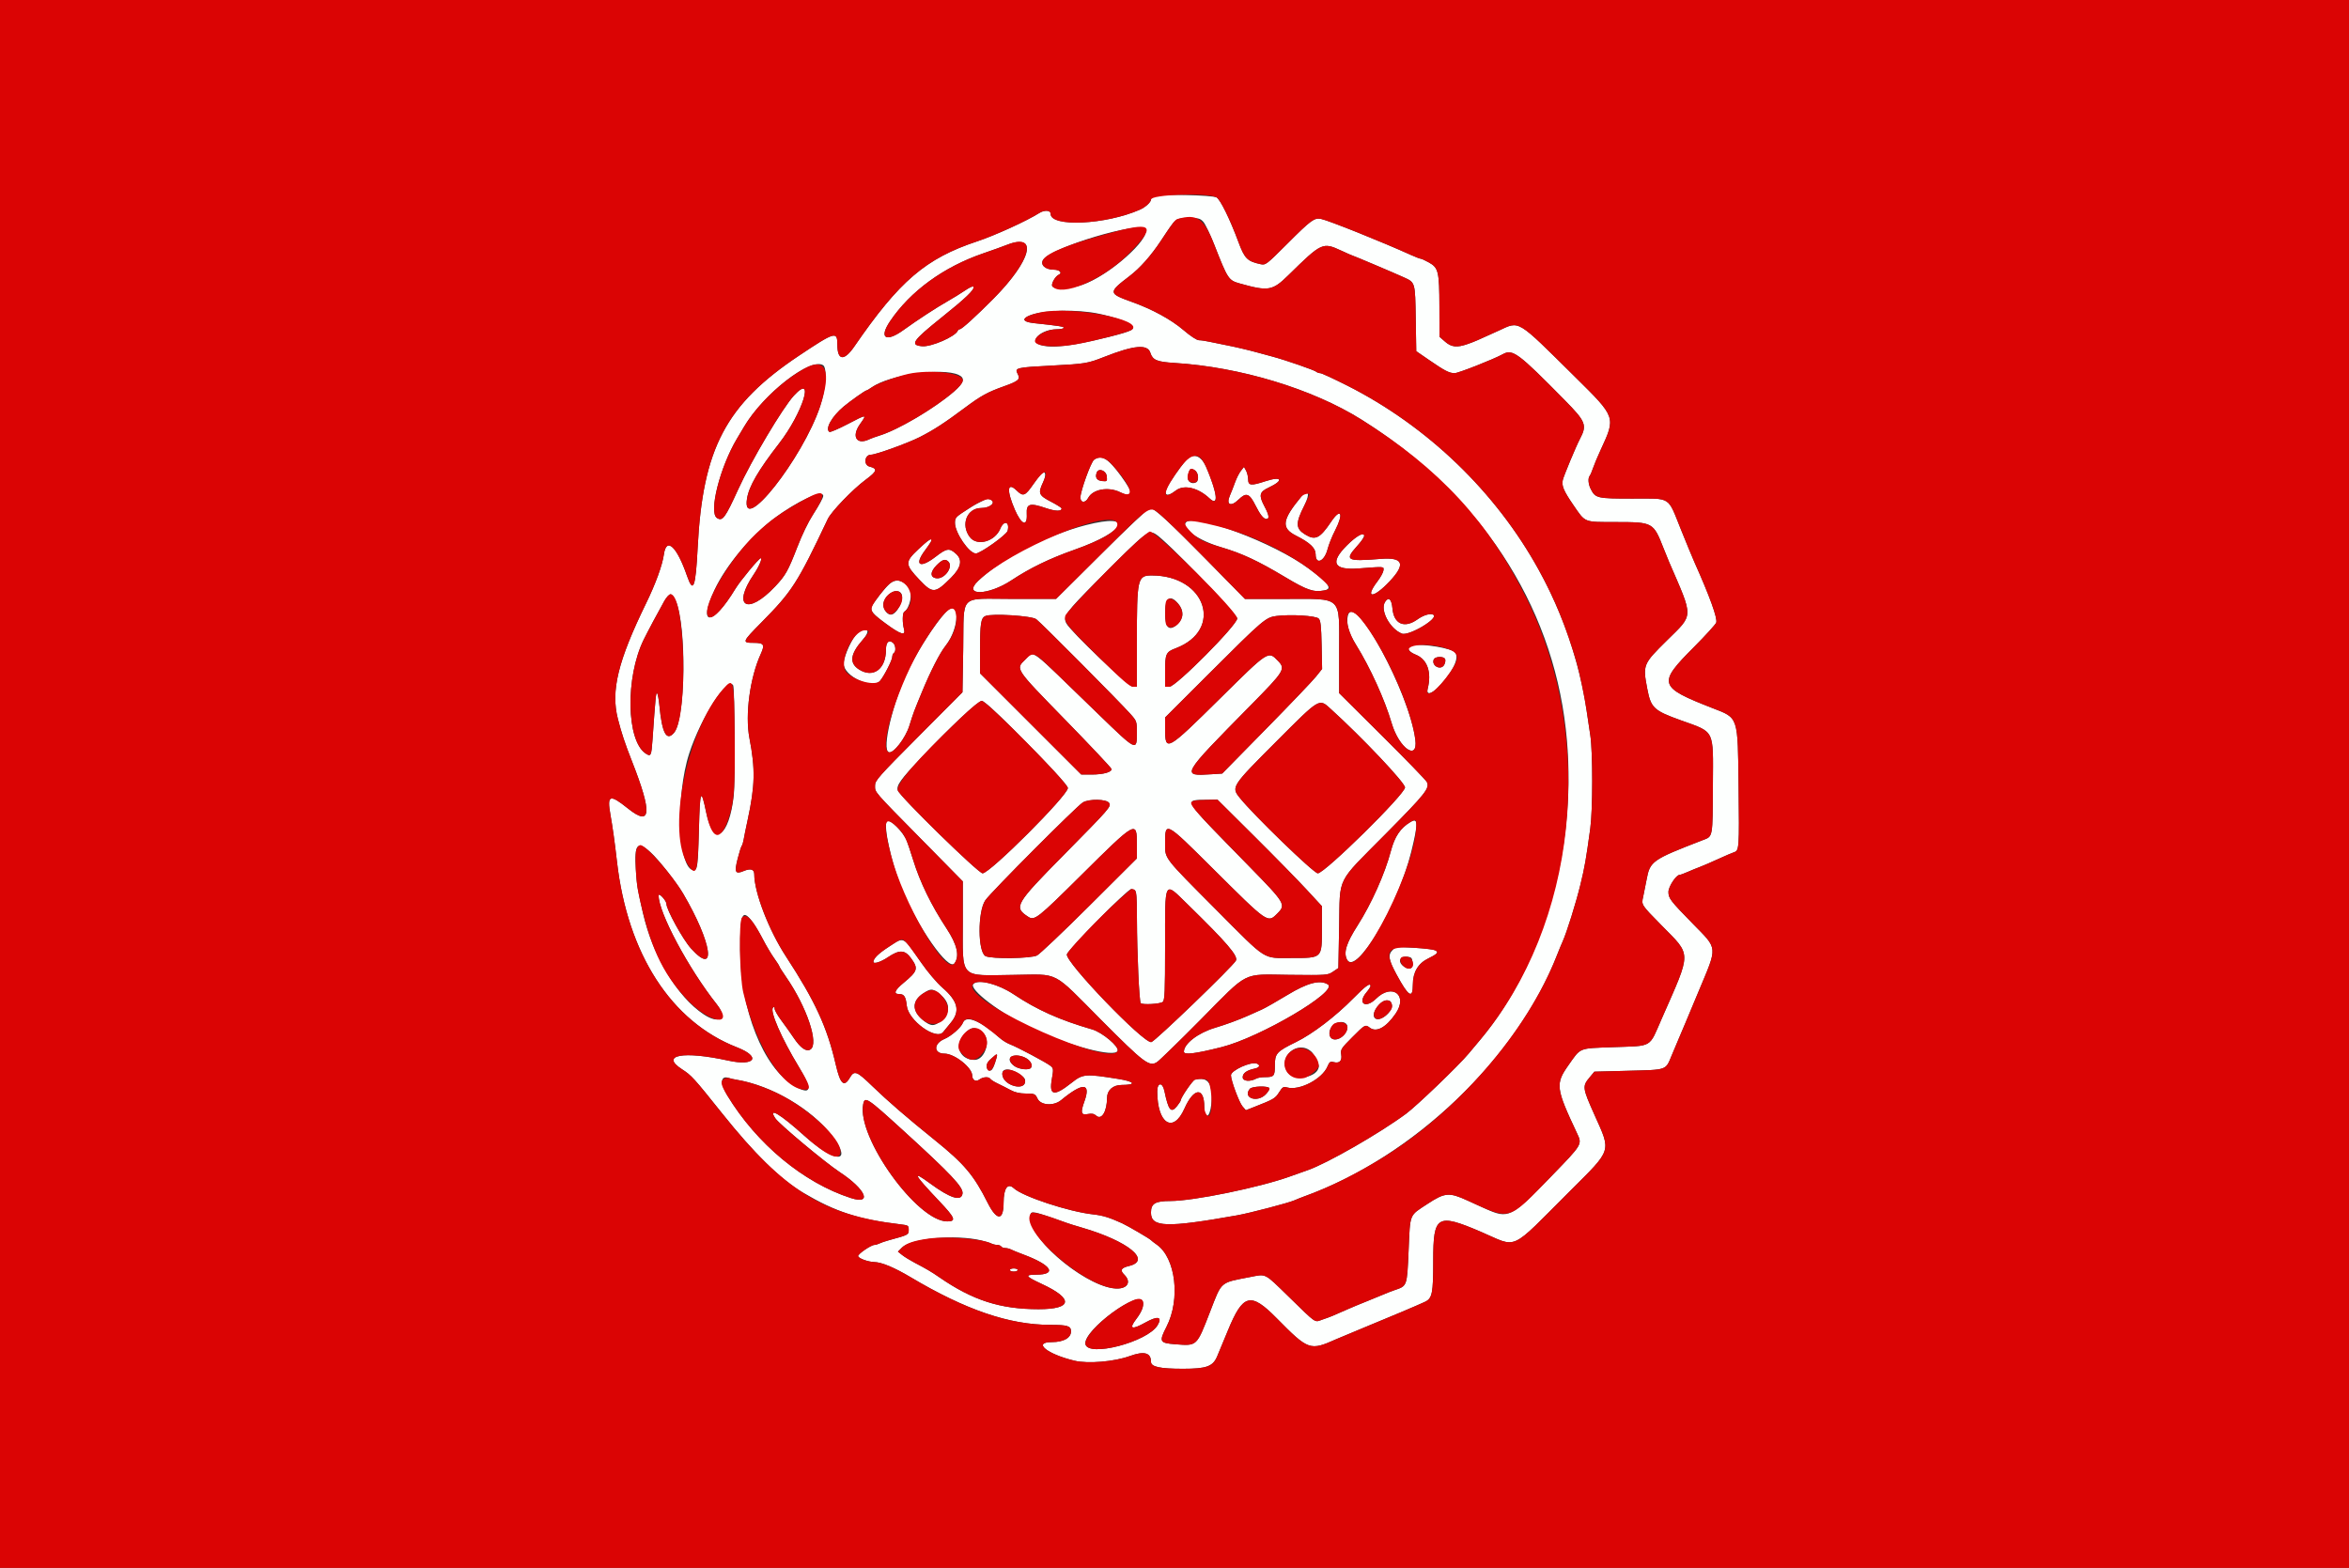 <svg id="svg" version="1.1" xmlns="http://www.w3.org/2000/svg" xmlns:xlink="http://www.w3.org/1999/xlink" width="400" height="267" viewBox="0, 0, 400,267"><rect x="0" y="0" width="400" height="267" fill="#333333" stroke="none"/><g id="svgg"><path id="path0" d="M196.595 33.366 C 196.265 33.510,195.995 33.791,195.995 33.990 C 195.995 34.426,195.047 35.293,194.126 35.700 C 188.295 38.273,178.905 38.718,178.905 36.420 C 178.905 35.792,177.856 35.719,176.962 36.287 C 174.858 37.622,169.416 40.104,166.408 41.100 C 157.643 44.004,153.165 47.835,145.478 59.012 C 143.732 61.549,142.590 61.420,142.590 58.686 C 142.590 56.360,142.186 56.477,136.056 60.570 C 123.593 68.892,119.661 76.356,118.799 93.324 C 118.455 100.084,118.051 101.148,116.991 98.081 C 115.253 93.055,113.477 91.400,113.051 94.411 C 112.787 96.281,111.643 99.419,109.998 102.792 C 105.228 112.568,103.992 117.647,105.216 122.430 C 105.844 124.880,106.418 126.608,107.611 129.640 C 111.102 138.508,110.899 140.871,106.920 137.680 C 103.818 135.193,103.344 135.365,103.950 138.758 C 104.325 140.857,104.681 143.416,105.060 146.729 C 106.859 162.471,114.314 174.011,125.501 178.367 C 129.653 179.985,128.586 181.630,124.032 180.631 C 116.332 178.942,112.371 179.670,116.112 182.087 C 117.765 183.156,118.125 183.552,123.036 189.699 C 128.442 196.468,132.973 200.904,136.728 203.104 C 142.421 206.441,146.152 207.659,153.271 208.504 C 154.676 208.671,154.740 208.712,154.740 209.457 C 154.740 210.287,154.673 210.323,151.402 211.209 C 150.741 211.388,149.992 211.642,149.737 211.775 C 149.482 211.908,149.115 212.016,148.921 212.016 C 148.332 212.016,146.014 213.611,146.124 213.940 C 146.257 214.337,147.831 214.907,148.869 214.933 C 150.142 214.965,152.279 215.857,155.084 217.526 C 164.437 223.092,171.889 225.634,178.857 225.634 C 181.778 225.634,182.377 225.822,182.377 226.740 C 182.377 227.857,181.103 228.569,179.105 228.570 C 175.792 228.573,178.301 230.624,182.981 231.739 C 185.263 232.283,189.747 231.905,192.390 230.945 C 194.836 230.057,195.995 230.369,195.995 231.917 C 195.995 232.781,197.508 233.111,201.463 233.111 C 205.447 233.111,206.524 232.722,207.255 231.023 C 207.488 230.482,208.310 228.501,209.081 226.621 C 211.659 220.339,212.953 220.001,217.361 224.460 C 222.857 230.020,223.032 230.081,227.637 228.033 C 228.224 227.772,230.387 226.869,232.443 226.027 C 236.729 224.271,241.398 222.297,242.638 221.716 C 243.890 221.130,244.059 220.293,244.059 214.667 C 244.059 206.993,244.712 206.594,252.101 209.751 C 258.623 212.538,256.804 213.363,267.360 202.832 C 274.572 195.638,274.374 196.252,271.527 189.885 C 269.445 185.230,269.417 185.004,270.721 183.445 L 271.502 182.510 277.207 182.360 C 283.981 182.183,283.599 182.316,284.664 179.750 C 285.131 178.625,285.721 177.223,285.975 176.636 C 286.229 176.048,286.687 174.967,286.994 174.232 C 287.301 173.498,288.330 171.035,289.281 168.758 C 292.513 161.025,292.575 161.726,288.271 157.325 C 284.414 153.382,284.112 152.986,284.112 151.888 C 284.112 151.005,285.425 148.999,286.004 148.999 C 286.141 148.999,286.764 148.773,287.386 148.496 C 288.009 148.220,288.939 147.839,289.453 147.651 C 289.967 147.462,291.361 146.860,292.552 146.314 C 293.743 145.767,294.975 145.239,295.289 145.139 C 296.153 144.865,296.184 144.431,296.059 134.135 C 295.911 121.821,296.081 122.337,291.589 120.583 C 282.418 117.003,282.243 116.430,288.418 110.238 C 290.432 108.218,292.157 106.320,292.252 106.021 C 292.486 105.284,291.141 101.562,288.531 95.728 C 288.203 94.993,287.173 92.499,286.242 90.185 C 283.925 84.427,284.683 84.913,278.020 84.913 C 271.965 84.913,271.691 84.852,270.893 83.308 C 270.457 82.465,270.372 81.427,270.707 81.028 C 270.823 80.889,271.080 80.294,271.277 79.706 C 271.474 79.119,272.052 77.737,272.562 76.636 C 275.169 71.002,275.205 71.105,268.240 64.219 C 258.104 54.198,258.845 54.647,255.197 56.314 C 251.515 57.997,251.052 58.196,249.915 58.592 C 248.081 59.231,247.151 59.132,246.071 58.183 L 245.127 57.355 245.112 52.242 C 245.094 46.222,244.947 45.605,243.317 44.696 C 242.689 44.345,242.062 44.059,241.923 44.059 C 241.785 44.059,241.037 43.772,240.262 43.420 C 235.344 41.194,226.224 37.537,224.967 37.287 C 223.803 37.056,223.271 37.447,219.199 41.520 C 215.633 45.088,215.517 45.176,214.646 44.988 C 212.397 44.502,211.932 44.034,210.879 41.191 C 209.457 37.349,207.790 33.955,207.160 33.619 C 206.442 33.234,197.394 33.018,196.595 33.366 M204.898 37.764 C 205.228 38.120,206.077 39.892,206.785 41.702 C 209.060 47.520,209.206 47.742,211.081 48.269 C 215.999 49.650,216.676 49.536,219.389 46.872 C 225.083 41.282,225.224 41.217,228.415 42.694 C 229.403 43.151,230.254 43.525,230.306 43.525 C 230.427 43.525,237.412 46.485,239.027 47.221 C 241.007 48.123,240.977 48.022,241.078 54.245 L 241.168 59.810 243.326 61.297 C 246.049 63.172,246.787 63.551,247.713 63.551 C 248.336 63.551,254.362 61.178,255.871 60.338 C 257.581 59.386,258.465 60.039,266.472 68.174 C 270.048 71.808,270.279 72.397,269.041 74.742 C 268.390 75.975,266.288 81.021,266.119 81.757 C 265.896 82.725,266.271 83.615,267.899 85.981 C 270.022 89.068,269.600 88.899,275.221 88.910 C 281.506 88.921,281.539 88.939,283.311 93.458 C 283.628 94.266,284.043 95.287,284.233 95.728 C 288.419 105.409,288.444 104.537,283.845 109.079 C 279.771 113.102,279.724 113.218,280.514 117.346 C 281.128 120.558,281.625 121.022,286.200 122.665 C 292.078 124.775,291.732 124.085,291.682 133.590 C 291.633 142.834,291.713 142.401,289.920 143.093 C 281.329 146.410,280.968 146.664,280.390 149.800 C 280.214 150.754,279.955 152.051,279.815 152.682 C 279.493 154.127,279.421 154.013,282.916 157.573 C 288.095 162.847,288.090 161.821,282.991 173.431 C 280.735 178.567,281.561 178.082,274.650 178.338 C 268.734 178.557,269.242 178.350,267.078 181.417 C 264.835 184.598,264.927 185.325,268.550 193.016 C 269.439 194.905,269.460 194.869,264.222 200.267 C 257.294 207.407,256.870 207.618,253.004 205.871 C 252.417 205.605,250.990 204.957,249.833 204.430 C 246.767 203.032,246.019 203.099,243.087 205.028 C 239.919 207.111,240.148 206.550,239.866 212.912 C 239.591 219.136,239.647 218.978,237.419 219.739 C 236.885 219.922,236.088 220.232,235.648 220.428 C 235.207 220.624,233.924 221.150,232.796 221.597 C 231.669 222.044,230.167 222.668,229.458 222.985 C 227.007 224.080,226.563 224.262,225.272 224.700 C 223.752 225.216,224.393 225.646,219.322 220.712 C 215.233 216.734,215.660 216.947,212.863 217.489 C 207.695 218.491,208.094 218.146,206.069 223.364 C 203.752 229.337,203.874 229.222,200.144 228.935 C 197.444 228.727,197.331 228.504,198.641 225.949 C 201.045 221.260,200.207 214.221,196.976 211.966 C 196.510 211.640,196.068 211.298,195.995 211.205 C 195.809 210.970,192.031 208.761,191.055 208.317 C 188.912 207.343,187.773 206.996,186.115 206.813 C 181.994 206.359,174.170 203.779,172.644 202.370 C 171.591 201.399,170.904 202.363,170.898 204.822 C 170.891 207.943,169.745 207.950,168.184 204.841 C 165.811 200.115,164.194 198.204,159.100 194.100 C 154.513 190.405,151.130 187.483,148.567 185.001 C 145.854 182.373,145.483 182.236,144.691 183.578 C 143.717 185.229,143.083 184.622,142.318 181.308 C 140.845 174.922,138.808 170.500,133.834 162.884 C 130.913 158.413,128.438 151.989,128.438 148.882 C 128.438 148.040,127.810 147.851,126.640 148.340 C 125.201 148.941,125.020 148.574,125.609 146.257 C 125.879 145.195,126.190 144.206,126.301 144.059 C 126.411 143.912,126.561 143.431,126.633 142.991 C 126.705 142.550,127.010 141.048,127.312 139.653 C 128.575 133.809,128.636 130.992,127.616 125.688 C 126.855 121.729,127.705 115.408,129.541 111.383 C 130.278 109.766,130.094 109.479,128.313 109.479 C 126.316 109.479,126.374 109.327,129.630 106.032 C 134.912 100.686,135.761 99.364,140.954 88.401 C 141.564 87.111,145.207 83.332,147.421 81.691 C 149.363 80.251,149.491 79.821,148.083 79.468 C 146.998 79.196,147.210 77.437,148.327 77.437 C 149.139 77.437,154.606 75.461,156.609 74.444 C 158.998 73.231,160.821 72.046,164.352 69.412 C 167.057 67.394,168.183 66.777,170.963 65.788 C 173.447 64.905,173.787 64.599,173.299 63.687 C 172.739 62.641,173.006 62.576,179.172 62.257 C 184.766 61.968,185.228 61.892,187.984 60.805 C 193.112 58.782,195.411 58.571,195.891 60.080 C 196.288 61.327,196.995 61.624,200.007 61.811 C 211.178 62.502,223.488 66.231,231.811 71.446 C 251.884 84.021,264.204 102.674,266.635 124.166 C 268.808 143.386,263.208 163.754,252.097 177.036 C 251.422 177.844,250.517 178.925,250.087 179.439 C 248.376 181.485,241.249 188.333,239.440 189.671 C 234.884 193.038,226.000 198.135,222.673 199.291 C 222.025 199.515,220.654 200.002,219.626 200.373 C 214.452 202.236,203.212 204.539,199.292 204.539 C 196.706 204.539,195.995 204.967,195.995 206.519 C 195.995 209.035,198.624 209.116,210.681 206.976 C 212.792 206.601,219.385 204.877,220.382 204.439 C 220.848 204.235,221.649 203.916,222.163 203.730 C 240.721 197.011,258.281 180.218,265.156 162.617 C 265.471 161.809,265.893 160.788,266.094 160.347 C 266.783 158.835,268.358 153.797,269.121 150.665 C 269.853 147.656,270.067 146.441,270.797 141.121 C 271.236 137.921,271.243 128.120,270.807 125.234 C 270.619 123.985,270.340 122.123,270.188 121.095 C 268.955 112.776,266.181 104.605,262.030 97.063 C 254.728 83.794,243.102 72.594,229.461 65.690 C 227.137 64.514,225.049 63.551,224.821 63.551 C 224.593 63.551,224.292 63.446,224.152 63.316 C 223.849 63.035,218.948 61.337,216.689 60.731 C 215.808 60.494,214.726 60.201,214.286 60.078 C 212.640 59.621,210.230 59.054,208.678 58.760 C 207.797 58.593,206.564 58.341,205.937 58.200 C 205.311 58.059,204.518 57.944,204.176 57.944 C 203.796 57.944,202.760 57.267,201.519 56.208 C 199.407 54.406,196.232 52.674,192.751 51.424 C 188.693 49.967,188.679 49.817,192.334 47.026 C 194.138 45.649,195.969 43.586,197.692 40.988 C 200.400 36.904,200.028 37.195,202.616 37.147 C 204.075 37.120,204.377 37.202,204.898 37.764 M195.021 39.035 C 196.015 40.623,188.775 47.007,184.265 48.519 C 182.252 49.194,179.662 49.322,179.204 48.769 C 178.918 48.426,179.679 47.044,180.302 46.773 C 180.975 46.482,180.410 45.928,179.439 45.928 C 177.986 45.928,177.092 45.092,177.632 44.239 C 178.963 42.137,194.122 37.600,195.021 39.035 M174.711 41.679 C 175.531 42.991,173.276 46.733,169.174 50.865 C 166.113 53.948,163.768 56.075,163.428 56.075 C 163.300 56.075,163.155 56.179,163.106 56.307 C 162.725 57.302,158.570 59.116,157.012 58.967 C 154.889 58.765,155.381 58.042,160.347 54.063 C 164.423 50.797,165.938 49.348,165.777 48.868 C 165.713 48.675,165.171 48.900,164.346 49.462 C 163.615 49.960,162.296 50.774,161.415 51.272 C 159.530 52.336,156.223 54.493,153.862 56.198 C 150.835 58.383,149.619 57.590,151.567 54.703 C 155.015 49.590,160.685 45.460,167.423 43.152 C 168.965 42.624,170.828 41.954,171.562 41.663 C 173.090 41.057,174.326 41.063,174.711 41.679 M185.714 53.185 C 188.105 53.498,191.812 54.637,192.590 55.297 C 193.481 56.053,192.906 56.367,188.724 57.408 C 182.366 58.990,178.955 59.374,177.076 58.719 C 175.166 58.053,177.335 56.075,179.975 56.075 C 180.544 56.075,181.074 55.972,181.151 55.846 C 181.282 55.634,180.327 55.481,176.122 55.039 C 174.409 54.859,173.975 54.439,174.950 53.902 C 176.672 52.956,181.512 52.633,185.714 53.185 M140.167 62.198 C 140.885 62.653,140.621 66.311,139.662 69.182 C 136.674 78.124,126.170 91.387,127.206 84.908 C 127.541 82.813,129.126 80.089,132.676 75.508 C 136.697 70.319,138.838 63.413,135.204 67.356 C 133.281 69.443,127.953 78.403,125.717 83.311 C 123.476 88.229,123.043 88.816,122.096 88.223 C 120.636 87.309,122.587 79.565,125.507 74.683 C 126.017 73.829,126.555 72.927,126.702 72.680 C 130.054 67.028,138.011 60.834,140.167 62.198 M163.224 63.840 C 164.395 64.373,164.175 65.197,162.466 66.674 C 159.120 69.565,152.854 73.257,149.666 74.215 C 149.079 74.392,148.349 74.657,148.044 74.805 C 145.874 75.857,144.937 74.356,146.441 72.240 C 147.678 70.500,147.651 70.500,144.345 72.226 C 142.778 73.044,141.381 73.643,141.242 73.557 C 140.449 73.067,141.659 70.907,143.658 69.243 C 144.836 68.262,147.346 66.489,147.556 66.489 C 147.643 66.489,148.059 66.243,148.481 65.943 C 151.436 63.838,160.411 62.558,163.224 63.840 M202.342 78.037 C 201.818 78.443,200.438 80.281,199.233 82.177 C 197.938 84.213,198.449 84.904,200.236 83.533 C 201.605 82.483,204.015 83.046,205.954 84.869 C 207.556 86.376,207.311 83.997,205.407 79.573 C 204.634 77.776,203.447 77.181,202.342 78.037 M186.299 78.304 C 185.772 78.693,183.985 83.634,183.981 84.713 C 183.978 85.664,184.814 85.714,185.307 84.792 C 186.097 83.316,188.717 82.843,190.723 83.814 C 193.146 84.987,193.189 84.228,190.880 81.050 C 188.708 78.061,187.560 77.373,186.299 78.304 M211.301 80.192 C 211.008 80.564,210.561 81.448,210.308 82.157 C 210.055 82.865,209.668 83.854,209.448 84.354 C 208.735 85.974,209.575 86.388,210.917 85.077 C 212.207 83.817,212.753 84.004,213.782 86.058 C 214.598 87.686,215.163 88.385,215.662 88.385 C 216.200 88.385,216.099 87.704,215.354 86.305 C 214.315 84.354,214.432 83.788,216.030 83.040 C 218.685 81.796,218.293 81.034,215.474 81.959 C 213.028 82.763,212.552 82.711,212.541 81.642 C 212.535 81.165,212.374 80.491,212.182 80.145 L 211.833 79.515 211.301 80.192 M203.489 80.116 C 204.050 80.417,204.214 81.815,203.723 82.119 C 202.958 82.592,202.093 81.979,202.282 81.098 C 202.576 79.727,202.650 79.667,203.489 80.116 M188.470 81.126 C 188.552 81.983,188.525 82.010,187.671 81.927 C 186.766 81.840,186.436 81.314,186.758 80.474 C 187.077 79.643,188.375 80.138,188.470 81.126 M177.420 80.585 C 177.267 80.689,176.626 81.517,175.995 82.424 C 174.551 84.504,174.242 84.623,173.119 83.534 C 171.525 81.989,171.381 83.481,172.805 86.782 C 173.938 89.406,174.964 89.786,174.843 87.537 C 174.748 85.772,175.337 85.592,178.115 86.538 C 179.741 87.091,180.775 87.112,180.774 86.590 C 180.773 86.476,179.962 85.961,178.971 85.447 C 176.882 84.364,176.737 84.022,177.591 82.198 C 178.173 80.955,178.086 80.133,177.420 80.585 M140.187 84.460 C 140.187 84.763,139.550 85.922,138.387 87.734 C 137.594 88.971,136.594 91.049,135.770 93.173 C 134.190 97.247,133.767 97.999,132.000 99.872 C 127.281 104.875,124.590 103.347,128.362 97.807 C 129.209 96.564,129.860 95.060,129.552 95.060 C 129.249 95.060,126.050 98.916,125.232 100.267 C 121.357 106.673,118.709 106.818,121.673 100.462 C 123.574 96.384,127.776 91.340,131.789 88.317 C 135.736 85.344,140.187 83.300,140.187 84.460 M221.592 84.579 C 218.296 88.566,218.117 89.919,220.710 91.232 C 223.080 92.432,224.032 93.339,224.032 94.396 C 224.032 96.274,225.534 95.627,226.070 93.518 C 226.267 92.744,226.850 91.294,227.366 90.297 C 228.840 87.449,228.333 86.388,226.676 88.852 C 224.756 91.706,223.971 92.090,222.242 91.021 C 220.603 90.008,220.582 89.112,222.125 86.056 C 223.137 84.052,222.800 83.119,221.592 84.579 M167.023 85.447 C 165.931 85.982,165.733 86.100,163.756 87.396 C 162.779 88.037,162.617 88.274,162.617 89.067 C 162.617 90.735,165.030 94.259,166.172 94.259 C 166.950 94.259,171.412 91.079,171.582 90.403 C 171.973 88.847,170.962 88.535,170.346 90.022 C 169.426 92.244,166.383 93.090,165.146 91.469 C 163.537 89.359,164.657 86.515,167.097 86.515 C 168.655 86.515,169.715 85.502,168.603 85.075 C 168.086 84.877,168.284 84.830,167.023 85.447 M187.626 94.253 L 179.840 101.990 172.471 101.996 C 163.125 102.004,164.184 100.941,164.022 110.474 L 163.895 117.891 156.447 125.378 C 149.543 132.319,148.999 132.933,149.007 133.789 C 149.018 134.991,148.650 134.563,156.850 142.890 L 163.952 150.103 163.952 156.888 C 163.952 166.915,163.219 166.144,172.645 166.031 C 180.523 165.937,179.018 165.161,187.492 173.681 C 194.834 181.064,195.707 181.723,197.021 180.884 C 197.411 180.635,200.734 177.399,204.406 173.693 C 212.805 165.215,211.380 165.938,219.515 166.025 C 225.980 166.094,226.093 166.086,226.992 165.480 L 227.904 164.866 228.037 157.800 C 228.202 149.094,227.431 150.632,235.940 142.037 C 242.816 135.092,243.504 134.221,242.957 133.160 C 242.791 132.839,239.366 129.307,235.346 125.310 L 228.037 118.043 228.037 110.940 C 228.037 101.299,228.766 102.003,218.781 102.003 L 211.993 102.003 205.663 95.556 C 199.123 88.896,196.532 86.515,195.823 86.515 C 195.597 86.515,191.908 89.997,187.626 94.253 M184.913 89.429 C 178.274 91.132,170.491 95.163,166.555 98.936 C 163.845 101.535,168.277 101.450,172.239 98.827 C 175.404 96.732,178.741 95.114,182.971 93.622 C 191.811 90.505,193.306 87.277,184.913 89.429 M201.924 88.986 C 201.107 89.971,204.105 92.057,207.998 93.212 C 211.536 94.262,214.214 95.515,218.863 98.297 C 222.571 100.515,223.680 100.893,225.484 100.555 C 226.944 100.281,226.351 99.435,222.883 96.850 C 216.986 92.454,203.306 87.321,201.924 88.986 M196.786 90.958 C 198.529 91.988,210.681 104.556,210.681 105.329 C 210.681 106.434,200.236 116.956,199.139 116.956 L 198.398 116.956 198.398 114.402 C 198.398 111.342,198.535 111.038,200.188 110.411 C 208.418 107.294,205.376 97.998,196.128 98.005 C 193.698 98.006,193.595 98.464,193.593 109.279 L 193.591 116.956 192.909 116.956 C 192.192 116.956,182.336 107.562,181.590 106.168 C 180.966 105.002,181.487 104.280,186.847 98.893 C 195.265 90.432,195.533 90.218,196.786 90.958 M229.345 92.896 C 226.415 95.826,227.093 97.133,231.375 96.809 C 235.859 96.470,235.656 96.454,235.581 97.145 C 235.545 97.484,235.094 98.312,234.580 98.986 C 232.286 101.990,233.842 101.985,236.660 98.979 C 239.411 96.045,238.936 94.874,235.119 95.181 C 229.288 95.650,228.898 95.439,231.095 92.995 C 233.495 90.326,232.000 90.242,229.345 92.896 M156.389 93.537 C 154.064 95.729,154.078 96.111,156.582 98.753 C 158.832 101.129,159.235 101.101,161.950 98.385 C 163.659 96.677,163.940 95.364,162.817 94.336 C 161.670 93.286,161.230 93.346,159.333 94.810 C 156.629 96.898,155.605 96.272,157.532 93.707 C 159.379 91.249,158.894 91.176,156.389 93.537 M161.495 95.648 C 162.371 96.523,160.867 98.642,159.482 98.483 C 158.352 98.353,158.360 97.395,159.500 96.254 C 160.481 95.274,160.972 95.124,161.495 95.648 M151.557 99.363 C 150.829 99.936,148.736 102.594,148.431 103.334 C 148.152 104.011,148.656 104.604,150.933 106.275 C 153.387 108.076,154.256 108.327,153.937 107.143 C 153.638 106.034,153.663 104.393,153.982 104.187 C 154.940 103.570,155.475 100.916,154.806 100.090 C 153.748 98.782,152.618 98.529,151.557 99.363 M153.504 101.138 C 154.019 102.101,152.703 104.673,151.695 104.673 C 150.989 104.673,150.276 103.559,150.439 102.709 C 150.746 101.108,152.898 100.005,153.504 101.138 M115.075 102.336 C 116.949 106.657,116.751 122.433,114.794 124.775 C 113.507 126.315,112.734 124.891,112.285 120.152 C 112.194 119.192,112.025 118.254,111.909 118.067 C 111.715 117.754,111.610 118.799,111.117 125.946 C 110.925 128.731,110.838 128.908,109.954 128.328 C 106.658 126.169,106.467 115.364,109.610 108.945 C 110.261 107.616,112.136 104.098,113.132 102.336 C 113.485 101.712,113.956 101.202,114.178 101.202 C 114.401 101.202,114.804 101.712,115.075 102.336 M200.644 102.824 C 201.629 103.995,201.583 105.295,200.520 106.288 C 199.132 107.584,198.408 106.971,198.402 104.494 C 198.395 101.783,199.239 101.154,200.644 102.824 M235.848 102.527 C 234.984 103.916,236.654 107.060,238.701 107.901 C 239.870 108.382,245.031 105.320,244.090 104.705 C 243.615 104.395,242.421 104.739,241.365 105.491 C 239.148 107.070,237.353 106.291,237.117 103.647 C 236.971 102.013,236.453 101.555,235.848 102.527 M160.978 104.339 C 159.123 106.372,156.457 110.506,154.703 114.072 C 152.068 119.428,150.097 127.699,151.356 128.113 C 152.130 128.367,154.175 125.736,154.839 123.632 C 155.595 121.235,155.574 121.291,157.034 117.757 C 158.475 114.268,160.025 111.236,160.993 110.013 C 163.515 106.828,163.501 101.576,160.978 104.339 M229.523 104.835 C 229.199 106.126,229.671 107.819,230.909 109.806 C 233.304 113.648,235.801 119.142,236.979 123.158 C 238.235 127.441,241.491 129.702,241.008 125.957 C 239.971 117.917,230.576 100.638,229.523 104.835 M176.455 105.449 C 177.218 106.001,190.577 119.442,192.465 121.556 C 193.576 122.801,193.591 122.846,193.591 124.811 C 193.591 127.956,193.557 127.940,187.169 121.750 C 174.758 109.725,176.171 110.781,174.577 112.337 C 172.912 113.963,172.764 113.739,181.375 122.573 C 185.671 126.980,189.222 130.750,189.266 130.950 C 189.384 131.486,187.891 131.909,185.879 131.909 L 184.121 131.909 175.505 123.293 L 166.889 114.677 166.889 110.776 C 166.889 106.172,167.032 105.250,167.795 104.914 C 168.864 104.443,175.644 104.862,176.455 105.449 M224.548 105.341 C 224.883 105.675,224.984 106.572,225.051 109.842 L 225.136 113.925 224.086 115.240 C 223.508 115.964,219.679 119.973,215.577 124.149 L 208.119 131.743 206.356 131.856 C 201.046 132.194,201.015 132.248,212.964 120.123 C 218.766 114.236,218.956 113.925,217.605 112.531 C 215.948 110.822,216.047 110.757,207.761 118.951 C 198.662 127.949,198.410 128.090,198.402 124.182 L 198.398 122.196 205.901 114.703 C 215.156 105.460,215.547 105.128,217.407 104.899 C 219.824 104.601,224.070 104.864,224.548 105.341 M146.094 107.777 C 145.233 108.381,143.658 111.764,143.658 113.010 C 143.658 115.150,148.542 117.471,149.854 115.955 C 150.525 115.180,151.936 112.419,151.936 111.882 C 151.936 111.606,152.056 111.306,152.203 111.215 C 152.606 110.966,152.523 109.856,152.073 109.482 C 151.364 108.894,150.868 109.364,150.868 110.625 C 150.868 113.971,148.688 115.566,146.256 114.000 C 144.584 112.922,144.778 111.384,146.890 108.984 C 148.314 107.366,147.799 106.584,146.094 107.777 M240.081 109.993 C 239.489 110.364,239.945 111.042,241.096 111.503 C 243.053 112.286,243.823 114.494,243.115 117.290 C 242.836 118.389,243.727 118.257,244.913 117.023 C 247.693 114.129,248.776 111.520,247.463 110.878 C 245.881 110.105,240.861 109.503,240.081 109.993 M246.090 112.262 C 246.170 112.471,246.099 112.899,245.930 113.213 C 245.378 114.245,243.720 113.417,244.141 112.319 C 244.352 111.771,245.884 111.726,246.090 112.262 M124.846 116.709 C 125.119 117.152,125.212 133.113,124.954 135.437 C 124.156 142.627,121.475 144.312,120.258 138.388 C 119.377 134.093,119.189 134.512,119.021 141.155 C 118.863 147.403,118.764 148.198,118.147 148.198 C 115.489 148.198,114.992 135.573,117.364 128.308 C 119.373 122.154,123.886 115.157,124.846 116.709 M172.599 124.232 C 178.529 130.166,181.842 133.741,181.842 134.204 C 181.842 135.460,168.574 148.732,167.319 148.732 C 166.602 148.732,153.205 135.633,152.882 134.616 C 152.613 133.769,153.301 132.809,156.927 128.972 C 161.801 123.813,166.550 119.359,167.178 119.359 C 167.537 119.359,169.430 121.061,172.599 124.232 M226.630 120.761 C 231.980 125.615,239.252 133.304,239.252 134.106 C 239.252 135.255,225.570 148.732,224.404 148.732 C 223.712 148.732,213.413 138.764,211.092 135.848 C 209.643 134.028,209.715 133.917,217.387 126.235 C 224.854 118.758,224.593 118.913,226.630 120.761 M188.869 136.750 C 189.249 137.355,188.993 137.648,181.218 145.527 C 172.867 153.990,172.576 154.489,175.058 156.115 C 176.164 156.840,176.611 156.492,184.086 149.076 C 193.466 139.770,193.591 139.700,193.591 143.755 L 193.591 146.198 185.514 154.248 C 181.071 158.675,177.052 162.490,176.582 162.724 C 175.536 163.246,168.927 163.338,167.847 162.846 C 166.491 162.228,166.452 155.247,167.794 153.313 C 168.752 151.932,183.281 137.352,184.379 136.669 C 185.421 136.022,188.446 136.076,188.869 136.750 M213.564 142.390 C 217.000 145.804,221.001 149.886,222.455 151.461 L 225.100 154.323 225.100 158.082 C 225.100 163.252,225.203 163.151,219.923 163.151 C 214.907 163.151,215.921 163.799,207.127 154.968 C 198.121 145.925,198.402 146.285,198.400 143.747 C 198.396 139.811,198.351 139.788,206.521 147.913 C 215.999 157.337,215.850 157.234,217.517 155.567 C 219.014 154.070,218.874 153.837,212.701 147.530 C 201.001 135.575,201.448 136.287,205.594 136.213 L 207.317 136.182 213.564 142.390 M151.036 139.840 C 150.369 140.508,151.784 146.958,153.552 151.303 C 156.212 157.841,161.538 165.424,162.523 164.077 C 163.438 162.825,163.001 160.882,161.182 158.122 C 158.577 154.169,156.676 150.269,155.497 146.462 C 155.133 145.287,154.655 143.845,154.434 143.258 C 153.859 141.727,151.512 139.365,151.036 139.840 M240.179 139.996 C 238.466 141.022,237.497 142.460,236.841 144.951 C 235.830 148.789,233.511 153.972,231.168 157.629 C 229.247 160.628,228.748 162.251,229.382 163.435 C 230.891 166.255,238.070 154.206,240.304 145.106 C 241.516 140.169,241.493 139.210,240.179 139.996 M110.785 145.151 C 112.105 146.338,115.219 150.292,116.339 152.203 C 121.276 160.627,122.097 166.422,117.658 161.517 C 116.293 160.008,113.485 154.915,113.485 153.947 C 113.485 153.388,112.169 151.950,112.158 152.497 C 112.102 155.340,117.239 164.966,122.048 171.028 C 123.931 173.402,122.503 174.525,119.843 172.763 C 115.336 169.778,111.175 162.854,109.494 155.541 C 108.537 151.376,108.442 150.797,108.270 148.064 C 107.995 143.715,108.517 143.112,110.785 145.151 M193.169 151.564 C 193.532 151.703,193.593 152.408,193.605 156.571 C 193.622 162.410,193.993 170.584,194.252 170.842 C 194.569 171.157,197.561 170.990,197.992 170.632 C 198.341 170.342,198.398 169.010,198.398 161.148 C 198.398 149.631,198.177 150.051,202.185 153.965 C 208.928 160.550,210.877 162.820,210.458 163.602 C 209.928 164.593,196.733 177.309,196.060 177.477 C 194.806 177.792,181.351 163.814,181.673 162.531 C 181.890 161.667,192.020 151.402,192.656 151.402 C 192.706 151.402,192.937 151.475,193.169 151.564 M128.097 156.943 C 128.521 157.493,129.335 158.845,129.904 159.947 C 130.473 161.048,131.338 162.504,131.825 163.183 C 132.312 163.861,132.710 164.486,132.710 164.572 C 132.710 164.657,133.233 165.484,133.873 166.409 C 137.395 171.503,139.502 177.793,138.001 178.732 C 137.306 179.168,136.328 178.494,135.185 176.792 C 134.635 175.972,133.672 174.619,133.047 173.785 C 132.421 172.952,131.909 172.057,131.909 171.796 C 131.909 171.469,131.823 171.408,131.633 171.598 C 131.054 172.177,133.081 176.835,136.020 181.677 C 138.415 185.621,138.169 186.640,135.238 184.922 C 129.975 181.838,126.035 171.895,126.035 161.699 C 126.035 155.544,126.389 154.727,128.097 156.943 M151.321 161.264 C 149.577 162.403,148.732 163.231,148.732 163.801 C 148.732 164.237,149.986 163.841,151.209 163.017 C 153.158 161.705,154.092 161.746,155.139 163.191 C 156.413 164.951,156.280 165.392,153.872 167.382 C 152.354 168.637,152.091 169.292,153.105 169.292 C 153.965 169.292,154.243 169.719,154.412 171.294 C 154.682 173.809,159.409 177.227,160.600 175.768 C 160.810 175.511,161.410 174.778,161.933 174.140 C 163.536 172.185,163.126 170.503,160.486 168.207 C 159.530 167.376,157.991 165.565,156.871 163.954 C 153.649 159.320,154.022 159.501,151.321 161.264 M237.146 161.786 C 236.315 162.617,236.445 163.436,237.808 165.958 C 239.861 169.753,240.587 170.204,240.587 167.682 C 240.587 165.590,241.470 164.082,243.187 163.242 C 245.691 162.017,245.266 161.689,240.818 161.414 C 237.876 161.232,237.680 161.252,237.146 161.786 M240.538 163.887 C 240.641 164.959,240.066 165.265,239.117 164.643 C 237.950 163.878,238.281 162.805,239.643 162.938 C 240.343 163.007,240.465 163.136,240.538 163.887 M165.754 167.577 C 164.895 168.445,170.379 172.611,175.701 175.134 C 181.987 178.114,189.893 180.182,190.320 178.958 C 190.574 178.230,187.691 175.810,185.981 175.316 C 180.467 173.721,176.589 171.988,172.642 169.353 C 169.979 167.574,166.615 166.707,165.754 167.577 M219.226 169.451 C 217.390 170.566,215.407 171.691,214.820 171.952 C 214.232 172.213,213.211 172.668,212.550 172.965 C 210.964 173.676,208.765 174.484,206.905 175.039 C 204.021 175.900,201.607 177.751,201.603 179.105 C 201.601 179.696,203.480 179.468,208.011 178.331 C 214.576 176.682,227.944 168.810,226.130 167.661 C 224.795 166.815,222.651 167.371,219.226 169.451 M230.446 170.027 C 227.428 173.103,223.493 176.101,220.651 177.488 C 217.393 179.079,217.089 179.417,217.089 181.460 C 217.089 183.293,216.954 183.445,215.314 183.445 C 214.803 183.445,214.181 183.553,213.934 183.686 C 212.834 184.274,211.615 184.153,211.615 183.455 C 211.615 182.761,212.317 182.262,213.685 181.982 C 214.490 181.818,214.655 181.382,214.007 181.134 C 213.011 180.751,209.613 182.291,209.613 183.125 C 209.613 183.996,211.009 187.758,211.576 188.416 L 212.150 189.080 213.618 188.505 C 216.889 187.225,217.156 187.067,217.807 186.036 C 218.386 185.118,218.545 185.022,219.178 185.200 C 221.273 185.792,225.153 183.769,226.057 181.613 C 226.384 180.833,226.523 180.738,227.127 180.890 C 228.109 181.137,228.563 180.664,228.387 179.578 C 228.252 178.747,228.388 178.535,230.260 176.657 C 232.442 174.468,232.489 174.442,233.260 175.025 C 234.391 175.880,236.029 174.986,237.651 172.628 C 239.819 169.479,237.074 167.383,234.321 170.085 C 232.527 171.845,231.098 170.893,232.691 169.000 C 233.069 168.551,233.378 168.072,233.378 167.937 C 233.378 167.292,232.550 167.882,230.446 170.027 M159.686 169.030 C 161.709 170.470,161.997 172.153,160.469 173.606 C 159.137 174.873,158.578 174.889,157.125 173.698 C 155.262 172.171,155.290 170.435,157.199 169.185 C 158.447 168.368,158.732 168.351,159.686 169.030 M237.011 171.047 C 237.333 172.329,234.679 174.323,234.036 173.283 C 233.518 172.444,235.035 170.360,236.164 170.360 C 236.666 170.360,236.883 170.536,237.011 171.047 M163.971 174.182 C 163.669 174.977,161.976 176.462,160.825 176.943 C 158.953 177.725,158.958 179.439,160.833 179.439 C 162.536 179.439,165.554 181.821,165.554 183.165 C 165.554 183.951,166.180 184.301,166.778 183.849 C 167.385 183.389,168.387 183.327,168.638 183.734 C 168.737 183.893,169.315 184.259,169.923 184.547 C 170.531 184.836,171.509 185.332,172.096 185.650 C 172.833 186.050,173.645 186.232,174.713 186.239 C 176.192 186.248,176.281 186.287,176.682 187.116 C 177.237 188.262,179.430 188.397,180.687 187.363 C 184.413 184.297,185.810 184.375,184.654 187.583 C 183.967 189.489,184.084 189.943,185.207 189.732 C 185.920 189.599,186.296 189.667,186.660 189.997 C 187.574 190.824,188.503 189.308,188.514 186.971 C 188.520 185.671,189.518 184.781,190.976 184.776 C 193.599 184.766,193.279 184.205,190.387 183.743 C 184.799 182.851,184.405 182.884,182.469 184.414 C 179.475 186.781,178.615 186.618,179.113 183.778 C 179.408 182.095,179.394 181.947,178.899 181.532 C 178.254 180.991,173.260 178.334,171.963 177.841 C 171.449 177.646,170.668 177.160,170.227 176.761 C 167.024 173.864,164.489 172.819,163.971 174.182 M229.449 175.033 C 229.381 175.995,228.288 177.036,227.346 177.036 C 226.468 177.036,226.099 176.096,226.595 175.124 C 227.295 173.754,229.545 173.682,229.449 175.033 M167.345 175.894 C 168.795 177.063,167.761 180.507,165.960 180.507 C 163.563 180.507,162.488 178.229,164.012 176.380 C 165.302 174.815,165.899 174.728,167.345 175.894 M223.302 179.103 C 223.765 179.522,224.566 181.089,224.566 181.576 C 224.566 183.492,220.259 184.276,219.207 182.551 C 217.597 179.911,221.015 177.033,223.302 179.103 M169.427 181.039 C 169.096 182.034,168.853 182.383,168.532 182.322 C 167.840 182.190,167.846 181.146,168.542 180.510 C 169.983 179.193,170.030 179.222,169.427 181.039 M174.482 180.082 C 175.367 180.452,175.897 181.309,175.569 181.840 C 175.280 182.307,173.549 182.134,172.738 181.557 C 170.990 180.312,172.327 179.182,174.482 180.082 M173.462 182.844 C 174.391 183.428,174.617 183.715,174.565 184.246 C 174.415 185.770,171.144 184.934,170.726 183.265 C 170.395 181.946,171.712 181.744,173.462 182.844 M125.367 183.878 C 131.379 184.845,138.301 188.912,141.749 193.504 C 145.313 198.247,142.185 198.132,136.849 193.322 C 132.873 189.738,130.713 188.453,132.021 190.450 C 132.661 191.428,140.491 197.972,142.991 199.619 C 147.456 202.562,148.598 205.232,144.876 204.030 C 136.817 201.427,128.847 194.806,123.837 186.554 C 122.542 184.421,122.693 183.071,124.166 183.604 C 124.386 183.684,124.927 183.807,125.367 183.878 M203.466 183.884 C 203.089 183.986,201.070 186.930,201.067 187.382 C 201.066 187.493,200.785 187.934,200.442 188.363 C 199.409 189.653,198.976 189.138,198.276 185.789 C 197.957 184.259,197.063 184.322,197.063 185.874 C 197.063 191.399,199.787 193.108,201.700 188.785 C 203.283 185.211,205.073 185.073,205.073 188.525 C 205.073 190.774,205.997 190.457,206.262 188.117 C 206.655 184.647,205.742 183.265,203.466 183.884 M216.157 185.317 C 216.248 185.465,215.957 185.953,215.509 186.401 C 214.049 187.862,211.560 186.962,212.829 185.433 C 213.201 184.984,215.893 184.891,216.157 185.317 M153.865 192.590 C 161.995 200.004,164.056 202.197,163.904 203.270 C 163.705 204.671,161.831 204.082,158.344 201.521 C 155.202 199.213,155.609 199.992,159.923 204.539 C 162.659 207.423,162.891 208.011,161.294 208.011 C 156.189 208.011,145.925 193.731,146.982 188.099 C 147.254 186.647,147.586 186.864,153.865 192.590 M179.039 207.354 C 180.214 207.757,181.415 208.177,181.709 208.288 C 182.003 208.400,183.144 208.753,184.246 209.075 C 192.091 211.363,196.145 214.657,192.276 215.600 C 190.886 215.939,190.679 216.313,191.454 217.089 C 192.592 218.226,192.113 219.344,190.448 219.440 C 185.743 219.710,175.434 211.446,175.434 207.404 C 175.434 206.176,175.593 206.174,179.039 207.354 M167.039 211.234 C 167.764 211.405,168.566 211.651,168.821 211.781 C 169.076 211.910,169.520 212.016,169.807 212.016 C 170.094 212.016,170.403 212.136,170.494 212.283 C 170.585 212.430,170.894 212.550,171.181 212.550 C 171.468 212.550,171.911 212.661,172.167 212.796 C 172.422 212.931,173.351 213.309,174.232 213.637 C 179.070 215.434,180.111 217.076,176.419 217.085 C 174.437 217.091,174.609 217.369,177.394 218.661 C 182.859 221.195,182.635 222.964,176.849 222.964 C 170.330 222.963,165.634 221.451,159.947 217.523 C 158.598 216.592,157.774 216.105,155.744 215.043 C 154.975 214.640,154.021 214.052,153.624 213.736 L 152.903 213.161 153.590 212.473 C 155.171 210.893,162.665 210.202,167.039 211.234 M171.963 216.288 C 171.963 216.435,172.263 216.555,172.630 216.555 C 172.997 216.555,173.298 216.435,173.298 216.288 C 173.298 216.142,172.997 216.021,172.630 216.021 C 172.263 216.021,171.963 216.142,171.963 216.288 M194.613 221.720 C 194.771 222.539,194.434 223.403,193.454 224.686 C 192.194 226.337,192.738 226.522,195.051 225.229 C 197.152 224.054,197.980 224.234,197.127 225.682 C 195.433 228.556,185.169 231.221,184.826 228.876 C 184.481 226.514,194.172 219.428,194.613 221.720 " stroke="none" fill="#fdfffe" fill-rule="evenodd"></path><path id="path1" d="M0.000 133.511 L 0.000 267.023 200.000 267.023 L 400.000 267.023 400.000 133.511 L 400.000 0.000 200.000 0.000 L 0.000 0.000 0.000 133.511 M207.160 33.619 C 207.790 33.955,209.457 37.349,210.879 41.191 C 211.932 44.034,212.397 44.502,214.646 44.988 C 215.517 45.176,215.633 45.088,219.199 41.520 C 223.271 37.447,223.803 37.056,224.967 37.287 C 226.224 37.537,235.344 41.194,240.262 43.420 C 241.037 43.772,241.785 44.059,241.923 44.059 C 242.062 44.059,242.689 44.345,243.317 44.696 C 244.947 45.605,245.094 46.222,245.112 52.242 L 245.127 57.355 246.071 58.183 C 247.151 59.132,248.081 59.231,249.915 58.592 C 251.052 58.196,251.515 57.997,255.197 56.314 C 258.845 54.647,258.104 54.198,268.240 64.219 C 275.205 71.105,275.169 71.002,272.562 76.636 C 272.052 77.737,271.474 79.119,271.277 79.706 C 271.080 80.294,270.823 80.889,270.707 81.028 C 270.372 81.427,270.457 82.465,270.893 83.308 C 271.691 84.852,271.965 84.913,278.020 84.913 C 284.683 84.913,283.925 84.427,286.242 90.185 C 287.173 92.499,288.203 94.993,288.531 95.728 C 291.141 101.562,292.486 105.284,292.252 106.021 C 292.157 106.320,290.432 108.218,288.418 110.238 C 282.243 116.430,282.418 117.003,291.589 120.583 C 296.081 122.337,295.911 121.821,296.059 134.135 C 296.184 144.431,296.153 144.865,295.289 145.139 C 294.975 145.239,293.743 145.767,292.552 146.314 C 291.361 146.860,289.967 147.462,289.453 147.651 C 288.939 147.839,288.009 148.220,287.386 148.496 C 286.764 148.773,286.141 148.999,286.004 148.999 C 285.425 148.999,284.112 151.005,284.112 151.888 C 284.112 152.986,284.414 153.382,288.271 157.325 C 292.575 161.726,292.513 161.025,289.281 168.758 C 288.330 171.035,287.301 173.498,286.994 174.232 C 286.687 174.967,286.229 176.048,285.975 176.636 C 285.721 177.223,285.131 178.625,284.664 179.750 C 283.599 182.316,283.981 182.183,277.207 182.360 L 271.502 182.510 270.721 183.445 C 269.417 185.004,269.445 185.230,271.527 189.885 C 274.374 196.252,274.572 195.638,267.360 202.832 C 256.804 213.363,258.623 212.538,252.101 209.751 C 244.712 206.594,244.059 206.993,244.059 214.667 C 244.059 220.293,243.890 221.130,242.638 221.716 C 241.398 222.297,236.729 224.271,232.443 226.027 C 230.387 226.869,228.224 227.772,227.637 228.033 C 223.032 230.081,222.857 230.020,217.361 224.460 C 212.953 220.001,211.659 220.339,209.081 226.621 C 208.310 228.501,207.488 230.482,207.255 231.023 C 206.524 232.722,205.447 233.111,201.463 233.111 C 197.508 233.111,195.995 232.781,195.995 231.917 C 195.995 230.369,194.836 230.057,192.390 230.945 C 189.747 231.905,185.263 232.283,182.981 231.739 C 178.301 230.624,175.792 228.573,179.105 228.570 C 181.103 228.569,182.377 227.857,182.377 226.740 C 182.377 225.822,181.778 225.634,178.857 225.634 C 171.889 225.634,164.437 223.092,155.084 217.526 C 152.279 215.857,150.142 214.965,148.869 214.933 C 147.831 214.907,146.257 214.337,146.124 213.940 C 146.014 213.611,148.332 212.016,148.921 212.016 C 149.115 212.016,149.482 211.908,149.737 211.775 C 149.992 211.642,150.741 211.388,151.402 211.209 C 154.673 210.323,154.740 210.287,154.740 209.457 C 154.740 208.712,154.676 208.671,153.271 208.504 C 140.251 206.958,133.435 202.719,123.036 189.699 C 118.125 183.552,117.765 183.156,116.112 182.087 C 112.371 179.670,116.332 178.942,124.032 180.631 C 128.586 181.630,129.653 179.985,125.501 178.367 C 114.314 174.011,106.859 162.471,105.060 146.729 C 104.681 143.416,104.325 140.857,103.950 138.758 C 103.344 135.365,103.818 135.193,106.920 137.680 C 110.899 140.871,111.102 138.508,107.611 129.640 C 106.418 126.608,105.844 124.880,105.216 122.430 C 103.992 117.647,105.228 112.568,109.998 102.792 C 111.643 99.419,112.787 96.281,113.051 94.411 C 113.477 91.400,115.253 93.055,116.991 98.081 C 118.051 101.148,118.455 100.084,118.799 93.324 C 119.661 76.356,123.593 68.892,136.056 60.570 C 142.186 56.477,142.590 56.360,142.590 58.686 C 142.590 61.420,143.732 61.549,145.478 59.012 C 153.165 47.835,157.643 44.004,166.408 41.100 C 169.416 40.104,174.858 37.622,176.962 36.287 C 177.856 35.719,178.905 35.792,178.905 36.420 C 178.905 38.718,188.295 38.273,194.126 35.700 C 195.047 35.293,195.995 34.426,195.995 33.990 C 195.995 33.112,205.616 32.792,207.160 33.619 M200.534 37.293 C 200.115 37.413,199.735 37.907,197.692 40.988 C 195.969 43.586,194.138 45.649,192.334 47.026 C 188.679 49.817,188.693 49.967,192.751 51.424 C 196.232 52.674,199.407 54.406,201.519 56.208 C 202.760 57.267,203.796 57.944,204.176 57.944 C 204.518 57.944,205.311 58.059,205.937 58.200 C 206.564 58.341,207.797 58.593,208.678 58.760 C 210.230 59.054,212.640 59.621,214.286 60.078 C 214.726 60.201,215.808 60.494,216.689 60.731 C 218.948 61.337,223.849 63.035,224.152 63.316 C 224.292 63.446,224.593 63.551,224.821 63.551 C 225.049 63.551,227.137 64.514,229.461 65.690 C 243.102 72.594,254.728 83.794,262.030 97.063 C 264.771 102.044,266.709 106.799,268.503 112.951 C 268.970 114.555,269.845 118.780,270.188 121.095 C 270.340 122.123,270.619 123.985,270.807 125.234 C 271.243 128.120,271.236 137.921,270.797 141.121 C 270.067 146.441,269.853 147.656,269.121 150.665 C 268.358 153.797,266.783 158.835,266.094 160.347 C 265.893 160.788,265.471 161.809,265.156 162.617 C 260.007 175.799,247.967 189.649,234.757 197.584 C 230.241 200.296,226.203 202.267,222.163 203.730 C 221.649 203.916,220.848 204.235,220.382 204.439 C 219.385 204.877,212.792 206.601,210.681 206.976 C 198.624 209.116,195.995 209.035,195.995 206.519 C 195.995 204.967,196.706 204.539,199.292 204.539 C 203.212 204.539,214.452 202.236,219.626 200.373 C 220.654 200.002,222.025 199.515,222.673 199.291 C 226.000 198.135,234.884 193.038,239.440 189.671 C 241.249 188.333,248.376 181.485,250.087 179.439 C 250.517 178.925,251.422 177.844,252.097 177.036 C 268.523 157.400,271.840 126.020,260.024 102.050 C 253.559 88.933,245.130 79.790,231.811 71.446 C 223.488 66.231,211.178 62.502,200.007 61.811 C 196.995 61.624,196.288 61.327,195.891 60.080 C 195.411 58.571,193.112 58.782,187.984 60.805 C 185.228 61.892,184.766 61.968,179.172 62.257 C 173.006 62.576,172.739 62.641,173.299 63.687 C 173.787 64.599,173.447 64.905,170.963 65.788 C 168.183 66.777,167.057 67.394,164.352 69.412 C 160.821 72.046,158.998 73.231,156.609 74.444 C 154.606 75.461,149.139 77.437,148.327 77.437 C 147.210 77.437,146.998 79.196,148.083 79.468 C 149.491 79.821,149.363 80.251,147.421 81.691 C 145.207 83.332,141.564 87.111,140.954 88.401 C 135.761 99.364,134.912 100.686,129.630 106.032 C 126.374 109.327,126.316 109.479,128.313 109.479 C 130.094 109.479,130.278 109.766,129.541 111.383 C 127.705 115.408,126.855 121.729,127.616 125.688 C 128.636 130.992,128.575 133.809,127.312 139.653 C 127.010 141.048,126.705 142.550,126.633 142.991 C 126.561 143.431,126.411 143.912,126.301 144.059 C 126.190 144.206,125.879 145.195,125.609 146.257 C 125.020 148.574,125.201 148.941,126.640 148.340 C 127.810 147.851,128.438 148.040,128.438 148.882 C 128.438 151.989,130.913 158.413,133.834 162.884 C 138.808 170.500,140.845 174.922,142.318 181.308 C 143.083 184.622,143.717 185.229,144.691 183.578 C 145.483 182.236,145.854 182.373,148.567 185.001 C 151.130 187.483,154.513 190.405,159.100 194.100 C 164.194 198.204,165.811 200.115,168.184 204.841 C 169.745 207.950,170.891 207.943,170.898 204.822 C 170.904 202.363,171.591 201.399,172.644 202.370 C 174.170 203.779,181.994 206.359,186.115 206.813 C 187.773 206.996,188.912 207.343,191.055 208.317 C 192.031 208.761,195.809 210.970,195.995 211.205 C 196.068 211.298,196.510 211.640,196.976 211.966 C 200.207 214.221,201.045 221.260,198.641 225.949 C 197.331 228.504,197.444 228.727,200.144 228.935 C 203.874 229.222,203.752 229.337,206.069 223.364 C 208.094 218.146,207.695 218.491,212.863 217.489 C 215.660 216.947,215.233 216.734,219.322 220.712 C 224.393 225.646,223.752 225.216,225.272 224.700 C 226.563 224.262,227.007 224.080,229.458 222.985 C 230.167 222.668,231.669 222.044,232.796 221.597 C 233.924 221.150,235.207 220.624,235.648 220.428 C 236.088 220.232,236.885 219.922,237.419 219.739 C 239.647 218.978,239.591 219.136,239.866 212.912 C 240.148 206.550,239.919 207.111,243.087 205.028 C 246.019 203.099,246.767 203.032,249.833 204.430 C 257.379 207.868,256.638 208.082,264.222 200.267 C 269.460 194.869,269.439 194.905,268.550 193.016 C 264.927 185.325,264.835 184.598,267.078 181.417 C 269.242 178.350,268.734 178.557,274.650 178.338 C 281.561 178.082,280.735 178.567,282.991 173.431 C 288.090 161.821,288.095 162.847,282.916 157.573 C 279.421 154.013,279.493 154.127,279.815 152.682 C 279.955 152.051,280.214 150.754,280.390 149.800 C 280.968 146.664,281.329 146.410,289.920 143.093 C 291.713 142.401,291.633 142.834,291.682 133.590 C 291.732 124.085,292.078 124.775,286.200 122.665 C 281.625 121.022,281.128 120.558,280.514 117.346 C 279.724 113.218,279.771 113.102,283.845 109.079 C 288.444 104.537,288.419 105.409,284.233 95.728 C 284.043 95.287,283.628 94.266,283.311 93.458 C 281.539 88.939,281.506 88.921,275.221 88.910 C 269.600 88.899,270.022 89.068,267.899 85.981 C 266.271 83.615,265.896 82.725,266.119 81.757 C 266.288 81.021,268.390 75.975,269.041 74.742 C 270.279 72.397,270.048 71.808,266.472 68.174 C 258.465 60.039,257.581 59.386,255.871 60.338 C 254.362 61.178,248.336 63.551,247.713 63.551 C 246.787 63.551,246.049 63.172,243.326 61.297 L 241.168 59.810 241.078 54.245 C 240.977 48.022,241.007 48.123,239.027 47.221 C 237.412 46.485,230.427 43.525,230.306 43.525 C 230.254 43.525,229.403 43.151,228.415 42.694 C 225.224 41.217,225.083 41.282,219.389 46.872 C 216.676 49.536,215.999 49.650,211.081 48.269 C 209.206 47.742,209.060 47.520,206.785 41.702 C 205.018 37.184,203.831 36.347,200.534 37.293 M190.120 39.392 C 182.360 41.451,178.432 42.975,177.632 44.239 C 177.092 45.092,177.986 45.928,179.439 45.928 C 180.410 45.928,180.975 46.482,180.302 46.773 C 179.679 47.044,178.918 48.426,179.204 48.769 C 180.749 50.631,187.754 47.678,192.086 43.339 C 196.806 38.612,196.368 37.734,190.120 39.392 M171.562 41.663 C 170.828 41.954,168.965 42.624,167.423 43.152 C 160.685 45.460,155.015 49.590,151.567 54.703 C 149.619 57.590,150.835 58.383,153.862 56.198 C 156.223 54.493,159.530 52.336,161.415 51.272 C 162.296 50.774,163.615 49.960,164.346 49.462 C 165.171 48.900,165.713 48.675,165.777 48.868 C 165.938 49.348,164.423 50.797,160.347 54.063 C 155.381 58.042,154.889 58.765,157.012 58.967 C 158.570 59.116,162.725 57.302,163.106 56.307 C 163.155 56.179,163.300 56.075,163.428 56.075 C 163.768 56.075,166.113 53.948,169.174 50.865 C 175.589 44.404,176.843 39.570,171.562 41.663 M177.036 53.232 C 173.989 53.919,173.559 54.770,176.122 55.039 C 180.327 55.481,181.282 55.634,181.151 55.846 C 181.074 55.972,180.544 56.075,179.975 56.075 C 178.270 56.075,176.235 57.175,176.235 58.098 C 176.235 58.997,179.675 59.268,183.178 58.645 C 186.375 58.077,192.225 56.559,192.729 56.167 C 194.967 54.425,182.276 52.052,177.036 53.232 M137.039 62.737 C 133.146 64.884,128.909 68.959,126.702 72.680 C 126.555 72.927,126.017 73.829,125.507 74.683 C 122.587 79.565,120.636 87.309,122.096 88.223 C 123.043 88.816,123.476 88.229,125.717 83.311 C 127.953 78.403,133.281 69.443,135.204 67.356 C 138.838 63.413,136.697 70.319,132.676 75.508 C 129.126 80.089,127.541 82.813,127.206 84.908 C 126.170 91.387,136.674 78.124,139.662 69.182 C 141.647 63.240,140.635 60.755,137.039 62.737 M155.407 63.535 C 153.561 63.808,149.494 65.222,148.481 65.943 C 148.059 66.243,147.643 66.489,147.556 66.489 C 147.346 66.489,144.836 68.262,143.658 69.243 C 141.659 70.907,140.449 73.067,141.242 73.557 C 141.381 73.643,142.778 73.044,144.345 72.226 C 147.651 70.500,147.678 70.500,146.441 72.240 C 144.937 74.356,145.874 75.857,148.044 74.805 C 148.349 74.657,149.079 74.392,149.666 74.215 C 154.241 72.840,163.952 66.426,163.952 64.780 C 163.952 63.610,159.395 62.946,155.407 63.535 M204.597 78.171 C 205.040 78.678,205.545 79.772,206.279 81.814 C 207.394 84.913,207.267 86.104,205.954 84.869 C 204.015 83.046,201.605 82.483,200.236 83.533 C 197.635 85.529,198.012 83.615,201.018 79.573 C 202.478 77.608,203.692 77.133,204.597 78.171 M189.092 78.838 C 192.687 82.684,193.498 85.157,190.723 83.814 C 188.717 82.843,186.097 83.316,185.307 84.792 C 184.814 85.714,183.978 85.664,183.981 84.713 C 183.985 83.634,185.772 78.693,186.299 78.304 C 187.122 77.697,188.221 77.907,189.092 78.838 M212.541 81.642 C 212.552 82.711,213.028 82.763,215.474 81.959 C 218.293 81.034,218.685 81.796,216.030 83.040 C 214.432 83.788,214.315 84.354,215.354 86.305 C 216.099 87.704,216.200 88.385,215.662 88.385 C 215.163 88.385,214.598 87.686,213.782 86.058 C 212.753 84.004,212.207 83.817,210.917 85.077 C 209.575 86.388,208.735 85.974,209.448 84.354 C 209.668 83.854,210.055 82.865,210.308 82.157 C 210.561 81.448,211.008 80.564,211.301 80.192 L 211.833 79.515 212.182 80.145 C 212.374 80.491,212.535 81.165,212.541 81.642 M202.584 80.040 C 202.038 80.967,202.127 81.964,202.770 82.125 C 203.674 82.352,204.005 82.095,204.005 81.169 C 204.005 80.289,202.937 79.440,202.584 80.040 M186.758 80.474 C 186.436 81.314,186.766 81.840,187.671 81.927 C 188.525 82.010,188.552 81.983,188.470 81.126 C 188.375 80.138,187.077 79.643,186.758 80.474 M177.591 82.198 C 176.737 84.022,176.882 84.364,178.971 85.447 C 179.962 85.961,180.773 86.476,180.774 86.590 C 180.775 87.112,179.741 87.091,178.115 86.538 C 175.337 85.592,174.748 85.772,174.843 87.537 C 174.964 89.786,173.938 89.406,172.805 86.782 C 171.381 83.481,171.525 81.989,173.119 83.534 C 174.242 84.623,174.551 84.504,175.995 82.424 C 177.760 79.883,178.740 79.744,177.591 82.198 M137.116 85.004 C 133.151 87.181,131.213 88.544,128.744 90.895 C 123.821 95.584,118.915 104.376,120.815 105.106 C 121.551 105.388,123.281 103.492,125.232 100.267 C 126.050 98.916,129.249 95.060,129.552 95.060 C 129.860 95.060,129.209 96.564,128.362 97.807 C 124.590 103.347,127.281 104.875,132.000 99.872 C 133.767 97.999,134.190 97.247,135.770 93.173 C 136.594 91.049,137.594 88.971,138.387 87.734 C 140.903 83.813,140.574 83.106,137.116 85.004 M222.964 84.253 C 222.964 84.331,222.587 85.142,222.125 86.056 C 220.582 89.112,220.603 90.008,222.242 91.021 C 223.971 92.090,224.756 91.706,226.676 88.852 C 228.333 86.388,228.840 87.449,227.366 90.297 C 226.850 91.294,226.267 92.744,226.070 93.518 C 225.534 95.627,224.032 96.274,224.032 94.396 C 224.032 93.339,223.080 92.432,220.710 91.232 C 218.117 89.919,218.296 88.566,221.592 84.579 C 221.943 84.155,222.964 83.913,222.964 84.253 M168.603 85.075 C 169.715 85.502,168.655 86.515,167.097 86.515 C 164.657 86.515,163.537 89.359,165.146 91.469 C 166.383 93.090,169.426 92.244,170.346 90.022 C 170.962 88.535,171.973 88.847,171.582 90.403 C 171.412 91.079,166.950 94.259,166.172 94.259 C 165.030 94.259,162.617 90.735,162.617 89.067 C 162.617 88.117,162.640 88.095,165.425 86.309 C 166.976 85.315,168.095 84.880,168.603 85.075 M197.783 87.812 C 198.635 88.525,202.181 92.010,205.663 95.556 L 211.993 102.003 218.781 102.003 C 228.766 102.003,228.037 101.299,228.037 110.940 L 228.037 118.043 235.346 125.310 C 239.366 129.307,242.791 132.839,242.957 133.160 C 243.504 134.221,242.816 135.092,235.940 142.037 C 227.431 150.632,228.202 149.094,228.037 157.800 L 227.904 164.866 226.992 165.480 C 226.093 166.086,225.980 166.094,219.515 166.025 C 211.380 165.938,212.805 165.215,204.406 173.693 C 200.734 177.399,197.411 180.635,197.021 180.884 C 195.707 181.723,194.834 181.064,187.492 173.681 C 179.018 165.161,180.523 165.937,172.645 166.031 C 163.219 166.144,163.952 166.915,163.952 156.888 L 163.952 150.103 156.850 142.890 C 148.650 134.563,149.018 134.991,149.007 133.789 C 148.999 132.933,149.543 132.319,156.447 125.378 L 163.895 117.891 164.022 110.474 C 164.184 100.941,163.125 102.004,172.471 101.996 L 179.840 101.990 187.626 94.253 C 196.294 85.639,195.664 86.038,197.783 87.812 M190.229 89.084 C 190.650 90.182,187.966 91.861,182.971 93.622 C 178.741 95.114,175.404 96.732,172.239 98.827 C 168.277 101.450,163.845 101.535,166.555 98.936 C 172.161 93.561,189.222 86.460,190.229 89.084 M207.311 89.609 C 213.926 91.256,221.329 95.073,225.412 98.942 C 226.675 100.139,226.683 100.330,225.484 100.555 C 223.680 100.893,222.571 100.515,218.863 98.297 C 214.214 95.515,211.536 94.262,207.998 93.212 C 204.909 92.296,203.963 91.815,202.742 90.544 C 200.722 88.441,201.763 88.228,207.311 89.609 M193.837 92.055 C 190.322 95.202,181.566 104.218,181.406 104.855 C 181.142 105.907,181.646 106.532,187.083 111.888 C 191.056 115.803,192.382 116.956,192.909 116.956 L 193.591 116.956 193.593 109.279 C 193.595 98.464,193.698 98.006,196.128 98.005 C 205.376 97.998,208.418 107.294,200.188 110.411 C 198.535 111.038,198.398 111.342,198.398 114.402 L 198.398 116.956 199.139 116.956 C 200.236 116.956,210.681 106.434,210.681 105.329 C 210.681 104.149,196.985 90.521,195.799 90.521 C 195.663 90.521,194.780 91.211,193.837 92.055 M232.310 91.349 C 232.310 91.511,231.763 92.252,231.095 92.995 C 228.898 95.439,229.288 95.650,235.119 95.181 C 238.936 94.874,239.411 96.045,236.660 98.979 C 233.842 101.985,232.286 101.990,234.580 98.986 C 235.094 98.312,235.545 97.484,235.581 97.145 C 235.656 96.454,235.859 96.470,231.375 96.809 C 227.093 97.133,226.415 95.826,229.345 92.896 C 231.040 91.201,232.310 90.539,232.310 91.349 M158.611 92.063 C 158.611 92.177,158.126 92.917,157.532 93.707 C 155.605 96.272,156.629 96.898,159.333 94.810 C 161.230 93.346,161.670 93.286,162.817 94.336 C 163.940 95.364,163.659 96.677,161.950 98.385 C 159.235 101.101,158.832 101.129,156.582 98.753 C 154.078 96.111,154.064 95.729,156.389 93.537 C 158.080 91.944,158.611 91.591,158.611 92.063 M159.500 96.254 C 158.360 97.395,158.352 98.353,159.482 98.483 C 160.867 98.642,162.371 96.523,161.495 95.648 C 160.972 95.124,160.481 95.274,159.500 96.254 M153.812 99.238 C 155.470 100.342,155.567 103.167,153.982 104.187 C 153.663 104.393,153.638 106.034,153.937 107.143 C 154.256 108.327,153.387 108.076,150.933 106.275 C 147.823 103.992,147.818 103.973,149.719 101.428 C 151.623 98.879,152.538 98.389,153.812 99.238 M151.283 101.268 C 150.318 102.118,150.120 103.391,150.840 104.111 C 151.584 104.855,151.849 104.822,152.731 103.878 C 154.611 101.866,153.296 99.497,151.283 101.268 M113.132 102.336 C 112.136 104.098,110.261 107.616,109.610 108.945 C 106.467 115.364,106.658 126.169,109.954 128.328 C 110.838 128.908,110.925 128.731,111.117 125.946 C 111.610 118.799,111.715 117.754,111.909 118.067 C 112.025 118.254,112.194 119.192,112.285 120.152 C 112.734 124.891,113.507 126.315,114.794 124.775 C 117.226 121.865,116.686 101.202,114.178 101.202 C 113.956 101.202,113.485 101.712,113.132 102.336 M198.560 102.425 C 198.333 103.017,198.365 106.082,198.602 106.428 C 199.377 107.559,201.335 106.240,201.335 104.586 C 201.335 102.866,199.068 101.100,198.560 102.425 M237.117 103.647 C 237.353 106.291,239.148 107.070,241.365 105.491 C 242.421 104.739,243.615 104.395,244.090 104.705 C 245.031 105.320,239.870 108.382,238.701 107.901 C 236.654 107.060,234.984 103.916,235.848 102.527 C 236.453 101.555,236.971 102.013,237.117 103.647 M162.752 104.412 C 163.117 106.074,162.463 108.157,160.993 110.013 C 160.025 111.236,158.475 114.268,157.034 117.757 C 155.574 121.291,155.595 121.235,154.839 123.632 C 154.175 125.736,152.130 128.367,151.356 128.113 C 149.491 127.500,153.090 116.152,157.266 109.479 C 160.638 104.091,162.337 102.522,162.752 104.412 M231.716 105.407 C 235.602 110.063,240.298 120.448,241.008 125.957 C 241.491 129.702,238.235 127.441,236.979 123.158 C 235.801 119.142,233.304 113.648,230.909 109.806 C 228.457 105.872,229.115 102.289,231.716 105.407 M167.795 104.914 C 167.032 105.250,166.889 106.172,166.889 110.776 L 166.889 114.677 175.505 123.293 L 184.121 131.909 185.879 131.909 C 187.891 131.909,189.384 131.486,189.266 130.950 C 189.222 130.750,185.671 126.980,181.375 122.573 C 172.764 113.739,172.912 113.963,174.577 112.337 C 175.981 110.967,176.053 110.995,179.389 114.219 C 181.022 115.798,184.523 119.187,187.169 121.750 C 193.557 127.940,193.591 127.956,193.591 124.811 C 193.591 122.846,193.576 122.801,192.465 121.556 C 190.577 119.442,177.218 106.001,176.455 105.449 C 175.644 104.862,168.864 104.443,167.795 104.914 M217.407 104.899 C 215.547 105.128,215.156 105.460,205.901 114.703 L 198.398 122.196 198.402 124.182 C 198.410 128.090,198.662 127.949,207.761 118.951 C 216.047 110.757,215.948 110.822,217.605 112.531 C 218.956 113.925,218.766 114.236,212.964 120.123 C 201.015 132.248,201.046 132.194,206.356 131.856 L 208.119 131.743 215.577 124.149 C 219.679 119.973,223.508 115.964,224.086 115.240 L 225.136 113.925 225.051 109.842 C 224.984 106.572,224.883 105.675,224.548 105.341 C 224.070 104.864,219.824 104.601,217.407 104.899 M147.931 107.573 C 147.931 107.699,147.462 108.334,146.890 108.984 C 144.778 111.384,144.584 112.922,146.256 114.000 C 148.688 115.566,150.868 113.971,150.868 110.625 C 150.868 109.364,151.364 108.894,152.073 109.482 C 152.523 109.856,152.606 110.966,152.203 111.215 C 152.056 111.306,151.936 111.606,151.936 111.882 C 151.936 112.419,150.525 115.180,149.854 115.955 C 149.066 116.865,145.653 116.014,144.178 114.538 C 142.671 113.031,145.156 107.343,147.322 107.343 C 147.657 107.343,147.931 107.446,147.931 107.573 M245.928 110.323 C 248.500 111.043,248.721 111.914,246.969 114.442 C 244.786 117.593,242.635 119.182,243.115 117.290 C 243.823 114.494,243.053 112.286,241.096 111.503 C 237.822 110.193,241.902 109.196,245.928 110.323 M244.141 112.319 C 243.720 113.417,245.378 114.245,245.930 113.213 C 246.099 112.899,246.170 112.471,246.090 112.262 C 245.884 111.726,244.352 111.771,244.141 112.319 M123.133 117.356 C 116.841 124.523,113.421 142.057,117.263 147.453 C 118.611 149.346,118.834 148.549,119.021 141.155 C 119.189 134.512,119.377 134.093,120.258 138.388 C 121.219 143.066,122.658 143.466,124.052 139.442 C 125.025 136.631,125.192 134.365,125.103 125.187 C 125.009 115.564,124.942 115.297,123.133 117.356 M163.354 122.497 C 155.959 129.584,152.541 133.540,152.882 134.616 C 153.205 135.633,166.602 148.732,167.319 148.732 C 168.574 148.732,181.842 135.460,181.842 134.204 C 181.842 133.334,168.038 119.359,167.178 119.359 C 166.839 119.359,165.371 120.563,163.354 122.497 M217.387 126.235 C 209.715 133.917,209.643 134.028,211.092 135.848 C 213.413 138.764,223.712 148.732,224.404 148.732 C 225.570 148.732,239.252 135.255,239.252 134.106 C 239.252 133.304,231.980 125.615,226.630 120.761 C 224.593 118.913,224.854 118.758,217.387 126.235 M184.379 136.669 C 183.281 137.352,168.752 151.932,167.794 153.313 C 166.452 155.247,166.491 162.228,167.847 162.846 C 168.927 163.338,175.536 163.246,176.582 162.724 C 177.052 162.490,181.071 158.675,185.514 154.248 L 193.591 146.198 193.591 143.755 C 193.591 139.700,193.466 139.770,184.086 149.076 C 176.611 156.492,176.164 156.840,175.058 156.115 C 172.576 154.489,172.867 153.990,181.218 145.527 C 188.993 137.648,189.249 137.355,188.869 136.750 C 188.446 136.076,185.421 136.022,184.379 136.669 M203.405 136.366 C 202.113 136.703,202.155 136.755,212.701 147.530 C 218.874 153.837,219.014 154.070,217.517 155.567 C 215.850 157.234,215.999 157.337,206.521 147.913 C 198.351 139.788,198.396 139.811,198.400 143.747 C 198.402 146.285,198.121 145.925,207.127 154.968 C 215.921 163.799,214.907 163.151,219.923 163.151 C 225.203 163.151,225.100 163.252,225.100 158.082 L 225.100 154.323 222.455 151.461 C 221.001 149.886,217.000 145.804,213.564 142.390 L 207.317 136.182 205.594 136.213 C 204.647 136.230,203.662 136.298,203.405 136.366 M153.051 141.167 C 154.080 142.238,154.410 142.953,155.497 146.462 C 156.676 150.269,158.577 154.169,161.182 158.122 C 163.001 160.882,163.438 162.825,162.523 164.077 C 161.009 166.146,153.741 153.677,151.675 145.466 C 150.240 139.765,150.606 138.621,153.051 141.167 M241.150 139.987 C 241.710 146.593,231.382 167.172,229.382 163.435 C 228.748 162.251,229.247 160.628,231.168 157.629 C 233.511 153.972,235.830 148.789,236.841 144.951 C 237.497 142.460,238.466 141.022,240.179 139.996 C 240.879 139.577,241.115 139.575,241.150 139.987 M108.383 144.660 C 108.076 145.460,108.263 149.897,108.690 151.936 C 110.598 161.039,112.669 165.602,116.987 170.217 C 120.796 174.289,125.193 174.994,122.048 171.028 C 117.239 164.966,112.102 155.340,112.158 152.497 C 112.169 151.950,113.485 153.388,113.485 153.947 C 113.485 154.915,116.293 160.008,117.658 161.517 C 122.097 166.422,121.276 160.627,116.339 152.203 C 114.424 148.936,110.008 143.925,109.043 143.925 C 108.835 143.925,108.538 144.256,108.383 144.660 M190.608 153.160 C 187.347 156.090,181.840 161.865,181.673 162.531 C 181.351 163.814,194.806 177.792,196.060 177.477 C 196.733 177.309,209.928 164.593,210.458 163.602 C 210.877 162.820,208.928 160.550,202.185 153.965 C 198.177 150.051,198.398 149.631,198.398 161.148 C 198.398 169.010,198.341 170.342,197.992 170.632 C 197.561 170.990,194.569 171.157,194.252 170.842 C 193.993 170.584,193.622 162.410,193.605 156.571 C 193.591 151.724,193.532 151.402,192.656 151.402 C 192.606 151.402,191.685 152.193,190.608 153.160 M126.355 156.262 C 125.768 156.849,125.930 166.378,126.572 169.055 C 128.810 178.380,133.386 185.581,137.073 185.581 C 138.165 185.581,137.985 184.913,136.020 181.677 C 133.081 176.835,131.054 172.177,131.633 171.598 C 131.823 171.408,131.909 171.469,131.909 171.796 C 131.909 172.057,132.421 172.952,133.047 173.785 C 133.672 174.619,134.635 175.972,135.185 176.792 C 136.328 178.494,137.306 179.168,138.001 178.732 C 139.502 177.793,137.395 171.503,133.873 166.409 C 133.233 165.484,132.710 164.657,132.710 164.572 C 132.710 164.486,132.312 163.861,131.825 163.183 C 131.338 162.504,130.473 161.048,129.904 159.947 C 128.138 156.530,127.132 155.485,126.355 156.262 M154.352 160.547 C 154.664 160.878,155.798 162.411,156.871 163.954 C 157.991 165.565,159.530 167.376,160.486 168.207 C 163.126 170.503,163.536 172.185,161.933 174.140 C 161.410 174.778,160.810 175.511,160.600 175.768 C 159.409 177.227,154.682 173.809,154.412 171.294 C 154.243 169.719,153.965 169.292,153.105 169.292 C 152.091 169.292,152.354 168.637,153.872 167.382 C 156.280 165.392,156.413 164.951,155.139 163.191 C 154.092 161.746,153.158 161.705,151.209 163.017 C 149.986 163.841,148.732 164.237,148.732 163.801 C 148.732 163.231,149.577 162.403,151.321 161.264 C 153.649 159.745,153.604 159.755,154.352 160.547 M244.400 161.858 C 245.045 162.200,244.842 162.432,243.187 163.242 C 241.470 164.082,240.587 165.590,240.587 167.682 C 240.587 170.204,239.861 169.753,237.808 165.958 C 235.624 161.918,236.149 161.125,240.818 161.414 C 242.527 161.520,244.139 161.719,244.400 161.858 M238.642 163.049 C 237.977 163.714,239.277 165.272,240.202 164.918 C 241.030 164.600,240.587 163.030,239.643 162.938 C 239.197 162.894,238.747 162.944,238.642 163.049 M172.642 169.353 C 176.589 171.988,180.467 173.721,185.981 175.316 C 187.691 175.810,190.574 178.230,190.320 178.958 C 189.323 181.815,165.554 171.280,165.554 167.981 C 165.554 166.527,169.575 167.305,172.642 169.353 M226.130 167.661 C 227.944 168.810,214.576 176.682,208.011 178.331 C 203.480 179.468,201.601 179.696,201.603 179.105 C 201.607 177.751,204.021 175.900,206.905 175.039 C 208.765 174.484,210.964 173.676,212.550 172.965 C 213.211 172.668,214.232 172.213,214.820 171.952 C 215.407 171.691,217.390 170.566,219.226 169.451 C 222.651 167.371,224.795 166.815,226.130 167.661 M233.378 167.937 C 233.378 168.072,233.069 168.551,232.691 169.000 C 231.098 170.893,232.527 171.845,234.321 170.085 C 237.074 167.383,239.819 169.479,237.651 172.628 C 236.029 174.986,234.391 175.880,233.260 175.025 C 232.489 174.442,232.442 174.468,230.260 176.657 C 228.388 178.535,228.252 178.747,228.387 179.578 C 228.563 180.664,228.109 181.137,227.127 180.890 C 226.523 180.738,226.384 180.833,226.057 181.613 C 225.153 183.769,221.273 185.792,219.178 185.200 C 218.545 185.022,218.386 185.118,217.807 186.036 C 217.156 187.067,216.889 187.225,213.618 188.505 L 212.150 189.080 211.576 188.416 C 211.009 187.758,209.613 183.996,209.613 183.125 C 209.613 182.291,213.011 180.751,214.007 181.134 C 214.655 181.382,214.490 181.818,213.685 181.982 C 212.317 182.262,211.615 182.761,211.615 183.455 C 211.615 184.153,212.834 184.274,213.934 183.686 C 214.181 183.553,214.803 183.445,215.314 183.445 C 216.954 183.445,217.089 183.293,217.089 181.460 C 217.089 179.417,217.393 179.079,220.651 177.488 C 223.493 176.101,227.428 173.103,230.446 170.027 C 232.550 167.882,233.378 167.292,233.378 167.937 M157.199 169.185 C 155.290 170.435,155.262 172.171,157.125 173.698 C 159.522 175.662,162.613 173.080,160.996 170.464 C 159.805 168.537,158.738 168.178,157.199 169.185 M234.827 171.074 C 232.960 173.089,234.387 174.620,236.296 172.649 C 237.002 171.921,237.148 171.594,237.011 171.047 C 236.777 170.112,235.706 170.125,234.827 171.074 M167.704 174.801 C 168.651 175.480,169.786 176.363,170.227 176.761 C 170.668 177.160,171.449 177.646,171.963 177.841 C 173.260 178.334,178.254 180.991,178.899 181.532 C 179.394 181.947,179.408 182.095,179.113 183.778 C 178.615 186.618,179.475 186.781,182.469 184.414 C 184.405 182.884,184.799 182.851,190.387 183.743 C 193.279 184.205,193.599 184.766,190.976 184.776 C 189.518 184.781,188.520 185.671,188.514 186.971 C 188.503 189.308,187.574 190.824,186.660 189.997 C 186.296 189.667,185.920 189.599,185.207 189.732 C 184.084 189.943,183.967 189.489,184.654 187.583 C 185.810 184.375,184.413 184.297,180.687 187.363 C 179.430 188.397,177.237 188.262,176.682 187.116 C 176.281 186.287,176.192 186.248,174.713 186.239 C 173.645 186.232,172.833 186.050,172.096 185.650 C 171.509 185.332,170.531 184.836,169.923 184.547 C 169.315 184.259,168.737 183.893,168.638 183.734 C 168.387 183.327,167.385 183.389,166.778 183.849 C 166.180 184.301,165.554 183.951,165.554 183.165 C 165.554 181.821,162.536 179.439,160.833 179.439 C 158.958 179.439,158.953 177.725,160.825 176.943 C 161.976 176.462,163.669 174.977,163.971 174.182 C 164.369 173.136,165.689 173.355,167.704 174.801 M227.297 174.271 C 226.701 174.522,226.213 175.783,226.459 176.435 C 226.957 177.757,229.335 176.643,229.449 175.033 C 229.507 174.223,228.370 173.820,227.297 174.271 M165.392 175.176 C 163.823 175.769,162.688 178.050,163.467 179.041 C 165.037 181.036,166.365 180.950,167.745 178.763 C 168.820 177.061,167.148 174.512,165.392 175.176 M220.561 178.661 C 217.312 180.006,218.690 184.341,222.125 183.586 C 222.848 183.428,224.566 182.013,224.566 181.576 C 224.566 179.652,222.246 177.964,220.561 178.661 M169.426 179.724 C 168.259 180.697,167.934 181.139,168.008 181.656 C 168.174 182.822,168.946 182.486,169.427 181.039 C 169.893 179.636,169.893 179.335,169.426 179.724 M172.296 179.883 C 171.709 180.120,171.938 180.988,172.738 181.557 C 173.549 182.134,175.280 182.307,175.569 181.840 C 176.240 180.754,173.782 179.284,172.296 179.883 M170.925 182.352 C 170.684 182.505,170.614 182.822,170.726 183.265 C 171.144 184.934,174.415 185.770,174.565 184.246 C 174.678 183.092,171.977 181.686,170.925 182.352 M123.298 183.732 C 122.612 184.133,122.725 184.722,123.837 186.554 C 128.847 194.806,136.817 201.427,144.876 204.030 C 148.598 205.232,147.456 202.562,142.991 199.619 C 140.491 197.972,132.661 191.428,132.021 190.450 C 130.713 188.453,132.873 189.738,136.849 193.322 C 140.832 196.912,143.128 197.918,143.122 196.070 C 143.114 193.873,137.918 189.001,132.825 186.415 C 130.410 185.189,127.623 184.241,125.367 183.878 C 124.927 183.807,124.386 183.684,124.166 183.604 C 123.945 183.524,123.555 183.582,123.298 183.732 M205.560 183.944 C 206.309 184.418,206.600 188.848,205.954 189.933 C 205.670 190.409,205.073 189.455,205.073 188.525 C 205.073 185.073,203.283 185.211,201.700 188.785 C 199.787 193.108,197.063 191.399,197.063 185.874 C 197.063 184.322,197.957 184.259,198.276 185.789 C 198.976 189.138,199.409 189.653,200.442 188.363 C 200.785 187.934,201.066 187.493,201.067 187.382 C 201.070 186.930,203.089 183.986,203.466 183.884 C 204.194 183.686,205.199 183.715,205.560 183.944 M212.829 185.433 C 211.560 186.962,214.049 187.862,215.509 186.401 C 215.957 185.953,216.248 185.465,216.157 185.317 C 215.893 184.891,213.201 184.984,212.829 185.433 M146.982 188.099 C 145.925 193.731,156.189 208.011,161.294 208.011 C 162.891 208.011,162.659 207.423,159.923 204.539 C 155.609 199.992,155.202 199.213,158.344 201.521 C 161.831 204.082,163.705 204.671,163.904 203.270 C 164.056 202.197,161.995 200.004,153.865 192.590 C 147.586 186.864,147.254 186.647,146.982 188.099 M175.631 206.568 C 173.045 209.154,185.230 219.740,190.448 219.440 C 192.113 219.344,192.592 218.226,191.454 217.089 C 190.679 216.313,190.886 215.939,192.276 215.600 C 196.145 214.657,192.091 211.363,184.246 209.075 C 183.144 208.753,182.003 208.400,181.709 208.288 C 178.205 206.960,175.893 206.306,175.631 206.568 M158.211 210.928 C 155.741 211.254,154.342 211.722,153.590 212.473 L 152.903 213.161 153.624 213.736 C 154.021 214.052,154.975 214.640,155.744 215.043 C 157.774 216.105,158.598 216.592,159.947 217.523 C 165.634 221.451,170.330 222.963,176.849 222.964 C 182.635 222.964,182.859 221.195,177.394 218.661 C 174.609 217.369,174.437 217.091,176.419 217.085 C 180.111 217.076,179.070 215.434,174.232 213.637 C 173.351 213.309,172.422 212.931,172.167 212.796 C 171.911 212.661,171.468 212.550,171.181 212.550 C 170.894 212.550,170.585 212.430,170.494 212.283 C 170.403 212.136,170.094 212.016,169.807 212.016 C 169.520 212.016,169.076 211.910,168.821 211.781 C 167.246 210.980,161.385 210.509,158.211 210.928 M173.298 216.288 C 173.298 216.435,172.997 216.555,172.630 216.555 C 172.263 216.555,171.963 216.435,171.963 216.288 C 171.963 216.142,172.263 216.021,172.630 216.021 C 172.997 216.021,173.298 216.142,173.298 216.288 M192.924 221.462 C 189.287 223.066,184.604 227.353,184.826 228.876 C 185.169 231.221,195.433 228.556,197.127 225.682 C 197.980 224.234,197.152 224.054,195.051 225.229 C 192.738 226.522,192.194 226.337,193.454 224.686 C 195.314 222.249,195.032 220.533,192.924 221.462 " stroke="none" fill="#db0404" fill-rule="evenodd"></path></g></svg>
